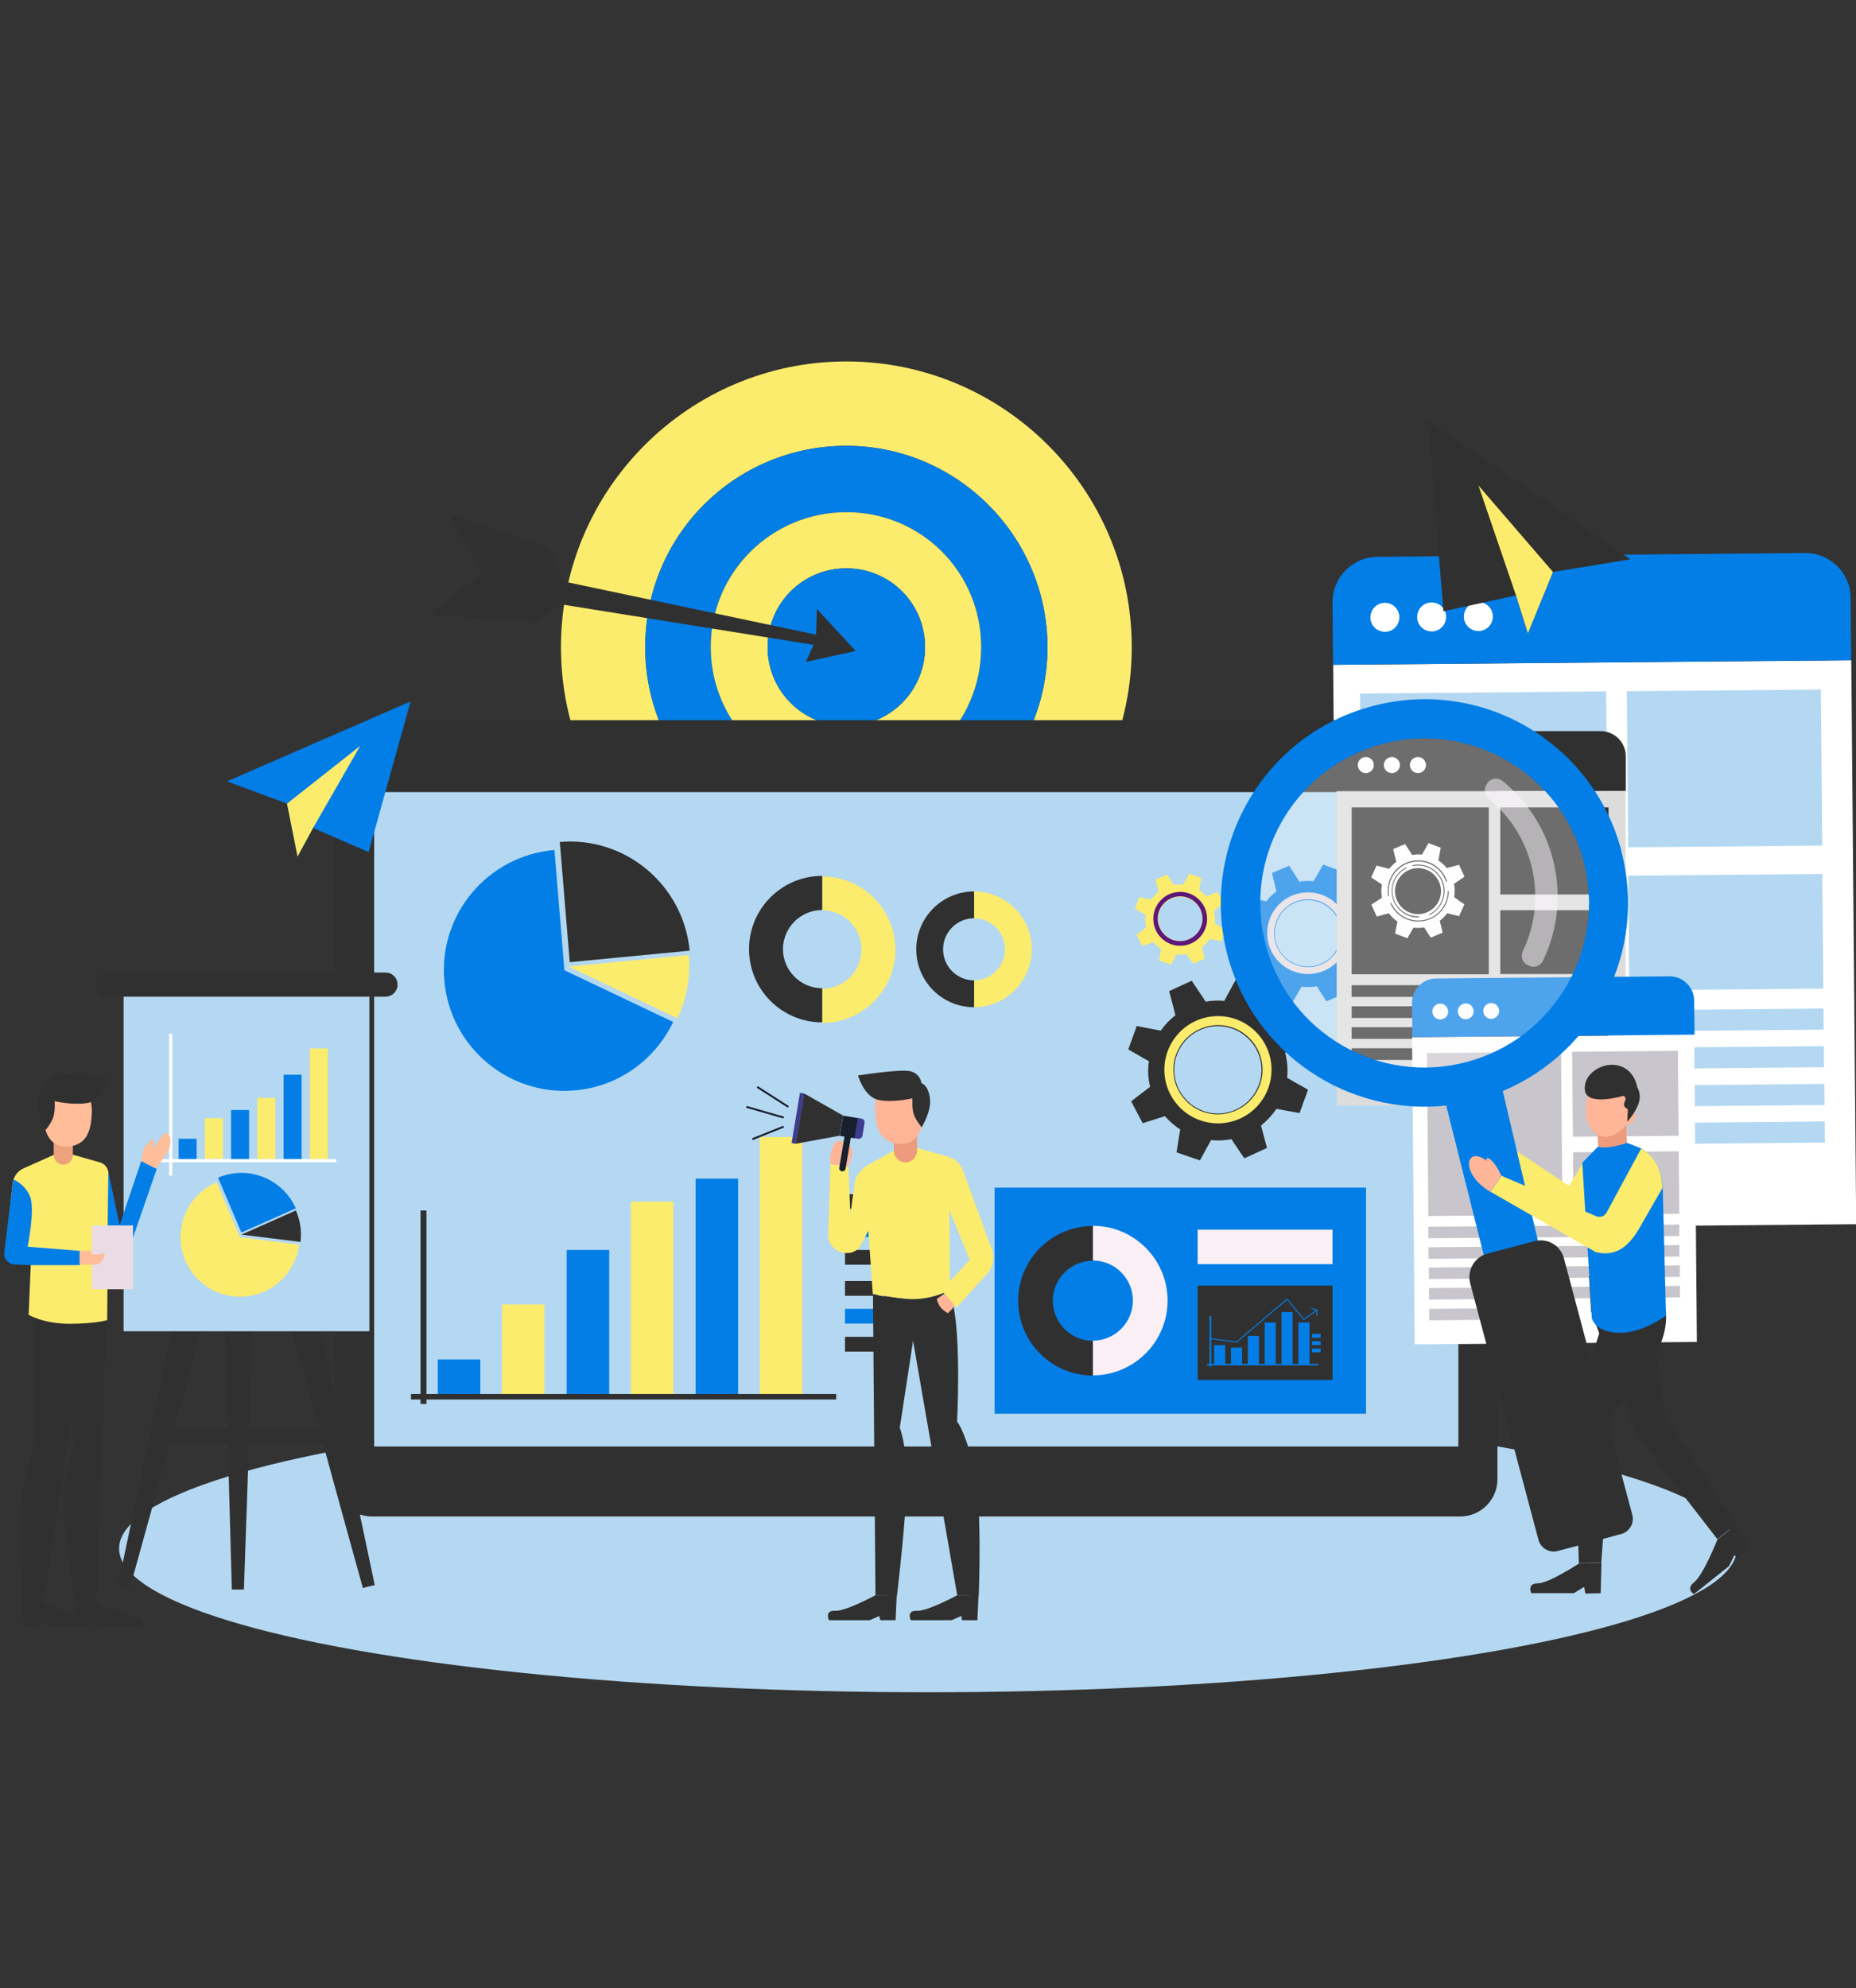 <svg width="452" height="484" viewBox="0 0 452 484" fill="none" xmlns="http://www.w3.org/2000/svg">
<rect x="0" y="0" width="452" height="484" fill="#333333" stroke="none"/>
<g clip-path="url(#clip0_2_2985)">
<ellipse cx="226" cy="377" rx="197" ry="35" fill="#B4D8F1"/>
<path fill-rule="evenodd" clip-rule="evenodd" d="M206.115 88C244.46 88 275.621 119.183 275.621 157.554C275.621 195.926 244.46 227.109 206.115 227.109C167.769 227.109 136.608 195.926 136.608 157.554C136.608 119.183 167.769 88 206.115 88ZM206.115 108.54C233.078 108.54 255.096 130.573 255.096 157.554C255.096 184.536 233.078 206.569 206.115 206.569C179.152 206.569 157.133 184.723 157.133 157.554C157.133 130.386 178.965 108.54 206.115 108.54Z" fill="#FCEC6D"/>
<path fill-rule="evenodd" clip-rule="evenodd" d="M206.115 108.54C233.078 108.54 255.096 130.573 255.096 157.554C255.096 184.536 233.078 206.569 206.115 206.569C179.152 206.569 157.133 184.723 157.133 157.554C157.133 130.386 178.965 108.54 206.115 108.54ZM206.115 124.691C224.354 124.691 238.955 139.302 238.955 157.554C238.955 175.807 224.354 190.604 206.115 190.604C187.875 190.604 173.087 175.76 173.087 157.554C173.087 139.349 187.922 124.691 206.115 124.691Z" fill="#037EE6"/>
<path fill-rule="evenodd" clip-rule="evenodd" d="M206.115 124.691C224.354 124.691 238.955 139.302 238.955 157.554C238.955 175.807 224.354 190.604 206.115 190.604C187.875 190.604 173.087 175.76 173.087 157.554C173.087 139.349 187.922 124.691 206.115 124.691ZM206.115 138.369C216.751 138.369 225.287 146.911 225.287 157.554C225.287 168.198 216.751 176.74 206.115 176.74C195.479 176.74 186.942 168.198 186.942 157.554C186.942 146.911 195.479 138.369 206.115 138.369Z" fill="#FCEC6D"/>
<path fill-rule="evenodd" clip-rule="evenodd" d="M206.115 176.74C195.479 176.74 186.942 168.198 186.942 157.554C186.942 146.911 195.479 138.369 206.115 138.369C216.75 138.369 225.287 146.911 225.287 157.554C225.287 168.198 216.75 176.74 206.115 176.74Z" fill="#037EE6"/>
<path fill-rule="evenodd" clip-rule="evenodd" d="M198.744 154.52L137.401 141.59L133.949 133.42L109.458 125.251L117.249 139.676L104.7 149.759L130.73 151.299L136.421 147.098L198.138 156.994L196.272 161.149L208.4 158.488L198.931 148.265L198.744 154.52Z" fill="#303030"/>
<path d="M450.849 160.76L324.669 161.862L325.867 299.145L452.047 298.043L450.849 160.76Z" fill="white"/>
<path d="M439.592 134.634L335.425 135.568C329.361 135.614 324.462 140.609 324.509 146.678L324.649 161.849L450.834 160.729L450.694 145.557C450.647 139.489 445.656 134.587 439.592 134.634Z" fill="#037EE6"/>
<path d="M340.79 150.272C340.79 152.233 339.25 153.82 337.291 153.82C335.332 153.82 333.746 152.279 333.746 150.319C333.746 148.358 335.285 146.771 337.244 146.771C339.204 146.771 340.79 148.312 340.79 150.272Z" fill="white"/>
<path d="M352.172 150.179C352.172 152.139 350.632 153.727 348.673 153.727C346.714 153.727 345.128 152.186 345.128 150.225C345.128 148.265 346.667 146.678 348.627 146.678C350.586 146.678 352.172 148.218 352.172 150.179Z" fill="white"/>
<path d="M363.554 150.085C363.554 152.046 362.015 153.633 360.056 153.633C358.096 153.633 356.51 152.093 356.51 150.132C356.51 148.171 358.05 146.584 360.009 146.584C361.968 146.584 363.554 148.125 363.554 150.085Z" fill="white"/>
<path d="M391.158 168.332L331.217 168.856L331.852 241.675L391.793 241.152L391.158 168.332Z" fill="#B4D8F1"/>
<path d="M444.078 245.547L331.892 246.526L331.937 251.661L444.123 250.681L444.078 245.547Z" fill="#B4D8F1"/>
<path d="M444.158 254.695L331.972 255.675L332.017 260.809L444.203 259.83L444.158 254.695Z" fill="#B4D8F1"/>
<path d="M444.285 263.89L332.099 264.87L332.144 270.004L444.33 269.025L444.285 263.89Z" fill="#B4D8F1"/>
<path d="M444.364 273.038L332.178 274.018L332.223 279.153L444.409 278.173L444.364 273.038Z" fill="#B4D8F1"/>
<path d="M377.089 282.821L332.215 283.213L332.259 288.348L377.134 287.956L377.089 282.821Z" fill="#B4D8F1"/>
<path d="M443.445 167.877L396.191 168.29L396.523 206.287L443.776 205.874L443.445 167.877Z" fill="#B4D8F1"/>
<path d="M443.79 212.779L396.536 213.192L396.78 241.106L444.033 240.694L443.79 212.779Z" fill="#B4D8F1"/>
<path fill-rule="evenodd" clip-rule="evenodd" d="M90.566 175.34H355.624C360.615 175.34 364.674 179.401 364.674 184.396V360.196C364.674 365.097 360.615 369.205 355.624 369.205H90.566C85.574 369.205 81.562 365.144 81.562 360.196V184.396C81.562 179.401 85.574 175.34 90.566 175.34Z" fill="#303030"/>
<path d="M355.157 192.845H91.125V352.167H355.157V192.845Z" fill="#B4D8F1"/>
<path d="M279.773 258.478C279.493 260.579 279.586 262.633 280.099 264.594L278.187 266.041C277.161 266.834 276.274 267.488 275.481 268.141C275.948 269.028 276.414 269.915 276.881 270.802C277.347 271.689 277.814 272.576 278.28 273.463C279.26 273.136 280.333 272.809 281.546 272.436L283.691 271.736C284.764 272.949 285.977 274.07 287.423 274.957L287.05 277.197C286.864 278.458 286.677 279.578 286.537 280.558C287.47 280.885 288.45 281.212 289.383 281.539C290.316 281.865 291.295 282.192 292.228 282.519C292.695 281.632 293.254 280.652 293.861 279.531L294.934 277.571C296.613 277.757 298.246 277.664 299.879 277.337L301.138 279.205C301.838 280.278 302.491 281.212 303.051 282.005C303.984 281.585 304.87 281.165 305.803 280.745C306.736 280.325 307.622 279.905 308.555 279.485C308.275 278.504 307.995 277.431 307.669 276.17L307.109 274.023C308.555 272.856 309.815 271.502 310.841 269.962L313.127 270.382C314.386 270.615 315.506 270.802 316.485 270.989C316.812 270.055 317.185 269.122 317.512 268.141C317.885 267.208 318.211 266.274 318.538 265.294C317.652 264.78 316.672 264.22 315.552 263.613L313.453 262.4C313.687 260.346 313.5 258.292 312.987 256.331L314.993 254.791C315.972 253.997 316.905 253.297 317.698 252.69C317.232 251.803 316.765 250.916 316.299 250.029C315.832 249.142 315.366 248.255 314.899 247.368C313.92 247.695 312.847 248.022 311.634 248.442L309.208 249.236C308.182 248.115 307.016 247.135 305.756 246.295L306.176 243.68C306.409 242.42 306.549 241.3 306.736 240.319C305.803 239.993 304.823 239.666 303.89 239.339C302.957 239.012 301.978 238.686 301.045 238.359C300.532 239.246 300.018 240.226 299.412 241.346L298.153 243.68C296.66 243.54 295.12 243.587 293.628 243.867L292.135 241.627C291.435 240.553 290.782 239.619 290.222 238.779C289.289 239.199 288.356 239.619 287.47 240.039C286.584 240.46 285.651 240.88 284.718 241.3C284.998 242.28 285.277 243.354 285.604 244.614L286.257 247.182C284.904 248.209 283.691 249.469 282.712 250.916L280.193 250.449C278.933 250.216 277.814 249.982 276.834 249.796C276.508 250.729 276.134 251.663 275.808 252.643C275.481 253.577 275.108 254.51 274.781 255.491C275.668 256.004 276.647 256.564 277.767 257.218L279.913 258.432L279.773 258.478ZM286.537 257.031C288.45 251.476 294.467 248.489 300.018 250.403C305.57 252.316 308.555 258.338 306.643 263.893C304.73 269.448 298.712 272.436 293.161 270.522C287.61 268.608 284.624 262.586 286.537 257.031Z" fill="#303030"/>
<path d="M283.598 261.373C283.085 254.184 288.496 247.929 295.68 247.415C302.864 246.902 309.115 252.317 309.628 259.505C310.141 266.694 304.73 272.949 297.546 273.463C290.362 273.976 284.111 268.561 283.598 261.373ZM285.791 261.233C286.21 267.208 291.435 271.736 297.406 271.269C303.377 270.802 307.902 265.621 307.436 259.645C307.016 253.67 301.791 249.142 295.82 249.609C289.849 250.076 285.324 255.257 285.791 261.233Z" fill="#FCEC6D"/>
<path d="M332.719 223.748C333.512 223.188 334.259 222.721 334.865 222.301C334.539 221.601 334.259 220.9 333.932 220.2C333.606 219.5 333.279 218.8 332.999 218.099C332.253 218.286 331.413 218.52 330.48 218.753L328.568 219.266C327.728 218.239 326.748 217.353 325.675 216.606L326.048 214.645C326.235 213.711 326.375 212.825 326.515 212.078C325.815 211.798 325.069 211.517 324.369 211.284C323.669 211.004 322.923 210.771 322.223 210.49C321.85 211.144 321.43 211.891 320.917 212.778L319.891 214.552C318.771 214.412 317.605 214.458 316.439 214.645L315.366 212.965C314.853 212.124 314.386 211.424 313.966 210.771C313.267 211.051 312.567 211.377 311.867 211.657C311.168 211.938 310.468 212.264 309.768 212.544C309.955 213.291 310.141 214.132 310.375 215.065L310.841 217.026C309.908 217.726 309.068 218.566 308.369 219.453L306.456 218.986C305.523 218.753 304.683 218.52 303.937 218.333C303.61 219.033 303.331 219.733 303.004 220.433C302.677 221.134 302.398 221.834 302.071 222.534C302.724 222.954 303.424 223.421 304.217 223.981L305.803 225.055C305.523 226.549 305.523 228.136 305.803 229.676L304.264 230.703C303.471 231.263 302.724 231.73 302.118 232.15C302.444 232.851 302.724 233.551 303.051 234.251C303.377 234.951 303.657 235.651 303.984 236.352C304.73 236.165 305.57 235.932 306.503 235.698L308.229 235.231C309.068 236.398 310.141 237.332 311.307 238.126L310.981 239.806C310.794 240.74 310.654 241.627 310.514 242.373C311.214 242.654 311.961 242.887 312.66 243.167C313.36 243.447 314.106 243.727 314.806 243.961C315.179 243.307 315.646 242.56 316.112 241.72L316.952 240.226C318.212 240.366 319.471 240.366 320.731 240.133L321.617 241.58C322.13 242.42 322.596 243.12 323.016 243.774C323.716 243.494 324.416 243.167 325.116 242.887C325.815 242.607 326.515 242.28 327.215 242C327.028 241.253 326.842 240.413 326.608 239.479L326.188 237.799C327.215 237.052 328.101 236.118 328.847 235.138L330.527 235.558C331.46 235.791 332.299 235.978 333.046 236.165C333.372 235.465 333.652 234.765 333.979 234.064C334.305 233.364 334.585 232.664 334.912 231.964C334.259 231.544 333.559 231.077 332.719 230.517L331.18 229.536C331.46 227.996 331.413 226.409 331.087 224.868L332.626 223.841L332.719 223.748ZM321.664 234.671C317.558 236.398 312.8 234.484 311.074 230.377C309.348 226.269 311.261 221.507 315.366 219.78C319.471 218.053 324.229 219.967 325.955 224.075C327.681 228.183 325.769 232.944 321.664 234.671Z" fill="#037EE6"/>
<path d="M318.538 237.145C313.08 237.145 308.602 232.711 308.602 227.202C308.602 221.694 313.033 217.259 318.538 217.259C324.043 217.259 328.474 221.694 328.474 227.202C328.474 232.711 324.043 237.145 318.538 237.145ZM318.538 218.94C313.966 218.94 310.281 222.628 310.281 227.202C310.281 231.777 313.966 235.465 318.538 235.465C323.11 235.465 326.795 231.777 326.795 227.202C326.795 222.628 323.11 218.94 318.538 218.94Z" fill="#E1DBE0"/>
<path fill-rule="evenodd" clip-rule="evenodd" d="M55.299 190.231L99.989 170.765L89.772 207.456L76.244 201.574L72.466 208.53L69.9 195.646L55.299 190.231Z" fill="#037EE6"/>
<path fill-rule="evenodd" clip-rule="evenodd" d="M76.244 201.574L72.466 208.53L69.9 195.646L87.72 181.595L76.244 201.574Z" fill="#FCEC6D"/>
<path fill-rule="evenodd" clip-rule="evenodd" d="M397.048 136.175L347.74 102.331L351.519 148.825L369.198 144.951L372.091 154.193L378.202 139.256L397.048 136.175Z" fill="#303030"/>
<path fill-rule="evenodd" clip-rule="evenodd" d="M369.198 144.951L372.091 154.193L378.202 139.256L360.055 118.203L369.198 144.951Z" fill="#FCEC6D"/>
<path d="M135.022 206.943C118.881 208.296 106.846 222.487 108.199 238.639C109.552 254.79 123.733 266.834 139.873 265.48C150.649 264.593 159.559 257.965 163.944 248.815L137.448 236.211L135.022 206.943Z" fill="#037EE6"/>
<path d="M136.328 204.982L138.754 234.251L167.956 231.45C166.416 215.485 152.375 203.628 136.328 204.982Z" fill="#303030"/>
<path d="M167.723 232.897C167.723 232.897 167.723 232.664 167.676 232.524L138.474 235.325L164.97 247.928C167.116 243.4 168.189 238.265 167.769 232.897H167.723Z" fill="#FCEC6D"/>
<path d="M116.969 330.974H106.613V340.076H116.969V330.974Z" fill="#037EE6"/>
<path d="M132.596 317.576H122.24V340.077H132.596V317.576Z" fill="#FCEC6D"/>
<path d="M148.363 304.319H138.007V340.03H148.363V304.319Z" fill="#037EE6"/>
<path d="M163.991 292.555H153.635V340.076H163.991V292.555Z" fill="#FCEC6D"/>
<path d="M179.758 286.954H169.402V340.03H179.758V286.954Z" fill="#037EE6"/>
<path d="M195.385 276.824H185.029V340.076H195.385V276.824Z" fill="#FCEC6D"/>
<path d="M213.858 290.735H205.788V294.329H213.858V290.735Z" fill="#303030"/>
<path d="M213.858 297.55H205.788V301.145H213.858V297.55Z" fill="#037EE6"/>
<path d="M213.858 304.319H205.788V307.913H213.858V304.319Z" fill="#303030"/>
<path d="M213.858 311.881H205.788V315.476H213.858V311.881Z" fill="#303030"/>
<path d="M213.858 318.65H205.788V322.244H213.858V318.65Z" fill="#037EE6"/>
<path d="M213.858 325.465H205.788V329.06H213.858V325.465Z" fill="#303030"/>
<path d="M203.642 339.376H103.86V294.703H102.414V339.376H100.082V340.73H102.414V341.804H103.86V340.73H203.642V339.376Z" fill="#303030"/>
<path d="M237.183 217.026V223.561C241.334 223.561 244.74 226.922 244.74 231.123C244.74 235.325 241.381 238.686 237.183 238.686V245.221C244.926 245.221 251.271 238.919 251.271 231.123C251.271 223.328 244.973 217.026 237.183 217.026Z" fill="#FCEC6D"/>
<path d="M229.672 231.123C229.672 226.969 233.031 223.561 237.229 223.561V217.026C229.486 217.026 223.141 223.328 223.141 231.123C223.141 238.919 229.439 245.221 237.229 245.221V238.686C233.078 238.686 229.672 235.325 229.672 231.123Z" fill="#303030"/>
<path d="M200.237 213.291V221.6C205.508 221.6 209.8 225.895 209.8 231.17C209.8 236.445 205.508 240.74 200.237 240.74V249.049C210.08 249.049 218.057 241.02 218.057 231.217C218.057 221.414 210.08 213.385 200.237 213.385V213.291Z" fill="#FCEC6D"/>
<path d="M190.674 231.123C190.674 225.848 194.966 221.554 200.237 221.554V213.245C190.394 213.245 182.417 221.227 182.417 231.077C182.417 240.926 190.394 248.909 200.237 248.909V240.6C194.966 240.6 190.674 236.305 190.674 231.03V231.123Z" fill="#303030"/>
<path d="M278.98 222.721C278.84 223.748 278.886 224.821 279.12 225.802L278.14 226.549C277.627 226.922 277.16 227.295 276.787 227.576C277.02 228.042 277.254 228.462 277.487 228.929C277.72 229.396 277.953 229.816 278.187 230.283C278.653 230.143 279.213 229.956 279.819 229.77L280.892 229.396C281.405 230.003 282.059 230.563 282.758 231.03L282.572 232.15C282.478 232.804 282.385 233.364 282.292 233.831C282.758 234.017 283.225 234.158 283.738 234.344C284.204 234.484 284.671 234.671 285.184 234.858C285.417 234.438 285.697 233.924 285.977 233.364L286.49 232.384C287.33 232.477 288.17 232.43 288.963 232.29L289.616 233.224C289.989 233.737 290.315 234.204 290.595 234.624C291.062 234.438 291.528 234.204 291.995 234.017C292.461 233.784 292.928 233.597 293.394 233.411C293.254 232.897 293.114 232.384 292.974 231.73L292.694 230.656C293.441 230.096 294.047 229.396 294.56 228.602L295.727 228.836C296.38 228.929 296.94 229.069 297.406 229.163C297.593 228.696 297.733 228.229 297.919 227.716C298.106 227.249 298.292 226.782 298.432 226.315C298.012 226.082 297.499 225.802 296.939 225.475L295.867 224.868C295.96 223.841 295.867 222.814 295.633 221.787L296.66 220.994C297.173 220.62 297.593 220.247 298.012 219.92C297.779 219.453 297.546 219.033 297.313 218.566C297.079 218.146 296.846 217.679 296.613 217.212C296.1 217.352 295.587 217.539 294.98 217.773L293.767 218.193C293.254 217.632 292.694 217.119 292.041 216.699L292.275 215.392C292.368 214.738 292.461 214.178 292.555 213.711C292.088 213.525 291.622 213.385 291.108 213.198C290.642 213.058 290.175 212.871 289.662 212.684C289.429 213.151 289.149 213.618 288.823 214.178L288.17 215.345C287.423 215.252 286.63 215.345 285.884 215.438L285.137 214.318C284.764 213.758 284.484 213.291 284.204 212.871C283.738 213.104 283.271 213.291 282.805 213.525C282.338 213.711 281.872 213.945 281.405 214.131C281.545 214.645 281.685 215.158 281.825 215.812L282.152 217.119C281.452 217.632 280.846 218.286 280.379 218.986L279.12 218.753C278.467 218.613 277.907 218.519 277.44 218.426C277.254 218.893 277.114 219.36 276.927 219.826C276.741 220.293 276.601 220.76 276.414 221.274C276.834 221.507 277.347 221.834 277.907 222.114L278.98 222.721ZM282.385 221.974C283.318 219.173 286.397 217.679 289.196 218.659C291.995 219.593 293.488 222.674 292.508 225.475C291.575 228.276 288.496 229.77 285.697 228.789C282.898 227.856 281.405 224.775 282.385 221.974Z" fill="#FCEC6D"/>
<path d="M280.892 224.168C280.613 220.573 283.365 217.399 286.957 217.166C290.549 216.886 293.721 219.64 293.954 223.234C294.234 226.829 291.482 230.003 287.89 230.236C284.298 230.516 281.126 227.762 280.892 224.168ZM281.965 224.074C282.199 227.062 284.811 229.349 287.796 229.116C290.782 228.882 293.068 226.268 292.834 223.281C292.601 220.293 289.989 218.006 287.003 218.239C284.018 218.473 281.732 221.087 281.965 224.074Z" fill="#5D1679"/>
<path d="M395.881 192.612H325.535V269.168H395.881V192.612Z" fill="#DCDCDC"/>
<path d="M389.77 178H331.693C328.287 178 325.582 180.755 325.582 184.116V192.565H395.928V184.116C395.928 180.708 393.176 178 389.817 178H389.77Z" fill="#303030"/>
<path d="M334.585 186.263C334.585 187.337 333.699 188.224 332.626 188.224C331.553 188.224 330.667 187.337 330.667 186.263C330.667 185.189 331.553 184.302 332.626 184.302C333.699 184.302 334.585 185.189 334.585 186.263Z" fill="white"/>
<path d="M340.929 186.263C340.929 187.337 340.043 188.224 338.97 188.224C337.897 188.224 337.011 187.337 337.011 186.263C337.011 185.189 337.897 184.302 338.97 184.302C340.043 184.302 340.929 185.189 340.929 186.263Z" fill="white"/>
<path d="M347.273 186.263C347.273 187.337 346.387 188.224 345.314 188.224C344.241 188.224 343.355 187.337 343.355 186.263C343.355 185.189 344.241 184.302 345.314 184.302C346.387 184.302 347.273 185.189 347.273 186.263Z" fill="white"/>
<path d="M362.574 196.579H329.174V237.192H362.574V196.579Z" fill="#303030"/>
<path d="M391.683 239.853H329.174V242.7H391.683V239.853Z" fill="#303030"/>
<path d="M391.683 244.987H329.174V247.835H391.683V244.987Z" fill="#303030"/>
<path d="M391.683 250.075H329.174V252.923H391.683V250.075Z" fill="#303030"/>
<path d="M391.683 255.21H329.174V258.058H391.683V255.21Z" fill="#303030"/>
<path d="M354.224 260.299H329.174V263.146H354.224V260.299Z" fill="#303030"/>
<path d="M391.73 196.579H365.373V217.772H391.73V196.579Z" fill="#303030"/>
<path d="M391.73 221.6H365.373V237.145H391.73V221.6Z" fill="#303030"/>
<path d="M355.204 219.126L354.131 218.426C354.317 217.353 354.317 216.279 354.084 215.205L355.157 214.458C355.717 214.085 356.23 213.758 356.65 213.431C356.417 212.965 356.23 212.451 355.997 211.984C355.763 211.517 355.577 211.004 355.344 210.537C354.831 210.677 354.271 210.817 353.618 211.004L352.311 211.331C351.752 210.584 351.052 209.977 350.306 209.51L350.539 208.156C350.679 207.503 350.772 206.896 350.865 206.383C350.352 206.196 349.886 206.009 349.373 205.822C348.859 205.636 348.393 205.449 347.88 205.262C347.6 205.729 347.32 206.242 346.994 206.849L346.294 208.063C345.501 207.97 344.708 208.016 343.915 208.156L343.168 206.989C342.795 206.429 342.469 205.916 342.189 205.496L340.743 206.102L339.296 206.709C339.436 207.223 339.576 207.83 339.716 208.483L340.043 209.837C339.39 210.304 338.83 210.911 338.317 211.517L337.011 211.191C336.358 211.004 335.798 210.864 335.238 210.724C335.005 211.191 334.818 211.704 334.585 212.171C334.352 212.638 334.165 213.151 333.932 213.618C334.398 213.898 334.865 214.225 335.425 214.598L336.544 215.345C336.358 216.372 336.358 217.493 336.544 218.566L335.471 219.266C334.911 219.64 334.398 219.967 333.979 220.247C334.212 220.714 334.398 221.227 334.632 221.694L335.285 223.141C335.798 223.001 336.404 222.861 337.011 222.674L338.224 222.347C338.83 223.141 339.53 223.794 340.323 224.355L340.09 225.522C339.95 226.175 339.856 226.782 339.763 227.296C340.276 227.482 340.743 227.669 341.256 227.856C341.769 228.042 342.235 228.229 342.748 228.416C343.028 227.949 343.308 227.436 343.635 226.875L344.241 225.848C345.081 225.942 345.967 225.942 346.854 225.802L347.46 226.782C347.833 227.342 348.16 227.856 348.44 228.276C348.906 228.089 349.419 227.856 349.886 227.669C350.352 227.482 350.865 227.249 351.332 227.062C351.192 226.549 351.099 225.988 350.912 225.335L350.632 224.168C351.332 223.654 351.938 223.001 352.451 222.347L353.618 222.627C354.271 222.768 354.831 222.954 355.344 223.048C355.577 222.581 355.763 222.067 355.997 221.6C356.23 221.134 356.417 220.62 356.65 220.153C356.183 219.873 355.717 219.547 355.157 219.173L355.204 219.126ZM338.037 218.193C337.944 217.773 337.944 217.306 337.944 216.886C337.944 212.778 341.256 209.463 345.361 209.463C348.58 209.463 351.425 211.517 352.405 214.598L352.172 214.692C351.192 211.704 348.44 209.744 345.361 209.744C341.396 209.744 338.177 212.965 338.177 216.932C338.177 217.353 338.177 217.773 338.27 218.193H338.037ZM340.183 219.126C338.97 216.279 340.323 213.011 343.168 211.798C346.014 210.584 349.279 211.938 350.492 214.785C351.705 217.633 350.352 220.9 347.507 222.114C344.661 223.328 341.396 221.974 340.183 219.126ZM345.594 223.374C345.594 223.374 345.407 223.374 345.361 223.374C341.816 223.374 338.923 220.48 338.923 216.932C338.923 214.458 340.276 212.264 342.469 211.144L342.562 211.331C340.463 212.404 339.11 214.552 339.11 216.886C339.11 220.34 341.909 223.094 345.314 223.094C345.407 223.094 345.454 223.094 345.547 223.094V223.328L345.594 223.374ZM351.565 216.932C351.565 213.478 348.766 210.724 345.361 210.724C344.894 210.724 344.474 210.771 344.008 210.864V210.63C344.428 210.537 344.894 210.49 345.361 210.49C348.906 210.49 351.798 213.385 351.798 216.932C351.798 219.406 350.352 221.694 348.16 222.768L348.066 222.581C350.212 221.554 351.565 219.36 351.565 216.979V216.932ZM345.361 224.355C342.422 224.355 339.763 222.627 338.597 219.92L338.83 219.827C339.996 222.441 342.562 224.121 345.407 224.121C349.373 224.121 352.591 220.9 352.591 216.932H352.825C352.825 221.04 349.513 224.355 345.407 224.355H345.361Z" fill="white"/>
<path d="M332.673 289.148H242.221V344.184H332.673V289.148Z" fill="#037EE6"/>
<path d="M266.152 298.437V306.886C271.516 306.886 275.901 311.274 275.901 316.643C275.901 322.011 271.516 326.399 266.152 326.399V334.848C276.181 334.848 284.345 326.679 284.345 316.643C284.345 306.606 276.181 298.437 266.152 298.437Z" fill="#F9EFF4"/>
<path d="M256.402 316.689C256.402 311.321 260.787 306.933 266.152 306.933V298.484C256.122 298.484 247.958 306.653 247.958 316.689C247.958 326.726 256.122 334.895 266.152 334.895V326.446C260.787 326.446 256.402 322.058 256.402 316.689Z" fill="#303030"/>
<path d="M324.509 313.002H291.668V335.969H324.509V313.002Z" fill="#303030"/>
<path d="M298.386 327.473H295.68V332.234H298.386V327.473Z" fill="#037EE6"/>
<path d="M302.491 328.079H299.785V332.234H302.491V328.079Z" fill="#037EE6"/>
<path d="M306.596 325.232H303.89V332.234H306.596V325.232Z" fill="#037EE6"/>
<path d="M310.701 321.964H307.995V332.234H310.701V321.964Z" fill="#037EE6"/>
<path d="M314.806 319.444H312.101V332.187H314.806V319.444Z" fill="#037EE6"/>
<path d="M318.911 321.964H316.206V332.234H318.911V321.964Z" fill="#037EE6"/>
<path d="M321.617 324.765H319.518V325.699H321.617V324.765Z" fill="#037EE6"/>
<path d="M321.617 326.539H319.518V327.473H321.617V326.539Z" fill="#037EE6"/>
<path d="M321.617 328.313H319.518V329.246H321.617V328.313Z" fill="#037EE6"/>
<path d="M321.057 332.047H294.98V320.377H294.561V332.047H293.954V332.421H294.561V332.701H294.98V332.421H321.057V332.047Z" fill="#037EE6"/>
<path d="M319.378 318.463L319.284 318.65L320.451 318.977L317.558 321.077L313.547 316.223L313.453 316.129L301.091 326.632L294.607 325.745L294.561 325.979L301.091 326.866H301.185L313.453 316.456L317.512 321.404L320.591 319.163L320.544 320.377H320.777L320.87 318.837L319.378 318.463Z" fill="#037EE6"/>
<path d="M324.509 299.371H291.668V307.773H324.509V299.371Z" fill="#F9EFF4"/>
<path d="M412.599 251.934L343.888 252.534L344.54 327.314L413.251 326.714L412.599 251.934Z" fill="white"/>
<path d="M406.518 237.705L349.793 238.219C346.481 238.219 343.822 240.973 343.868 244.241L343.962 252.503L412.675 251.896L412.582 243.634C412.582 240.32 409.83 237.659 406.564 237.705H406.518Z" fill="#037EE6"/>
<path d="M352.685 246.248C352.685 247.322 351.845 248.162 350.772 248.209C349.699 248.209 348.86 247.368 348.813 246.295C348.813 245.221 349.653 244.381 350.726 244.334C351.799 244.334 352.638 245.174 352.685 246.248Z" fill="white"/>
<path d="M358.889 246.201C358.889 247.275 358.049 248.115 356.977 248.162C355.904 248.162 355.064 247.322 355.017 246.248C355.017 245.174 355.857 244.334 356.93 244.287C358.003 244.241 358.843 245.128 358.889 246.201Z" fill="white"/>
<path d="M365.094 246.108C365.094 247.182 364.254 248.022 363.181 248.069C362.108 248.069 361.268 247.228 361.222 246.155C361.222 245.081 362.061 244.241 363.134 244.194C364.207 244.194 365.047 245.034 365.094 246.108Z" fill="white"/>
<path d="M380.167 256.093L347.514 256.378L347.86 296.055L380.513 295.77L380.167 256.093Z" fill="#C8C6CC"/>
<path d="M408.943 298.134L347.836 298.667L347.86 301.468L408.968 300.935L408.943 298.134Z" fill="#C8C6CC"/>
<path d="M408.987 303.128L347.879 303.662L347.904 306.463L409.011 305.929L408.987 303.128Z" fill="#C8C6CC"/>
<path d="M409.077 308.076L347.969 308.609L347.993 311.41L409.101 310.876L409.077 308.076Z" fill="#C8C6CC"/>
<path d="M409.12 313.07L348.013 313.604L348.037 316.404L409.145 315.871L409.12 313.07Z" fill="#C8C6CC"/>
<path d="M372.501 318.431L348.058 318.645L348.082 321.445L372.525 321.232L372.501 318.431Z" fill="#C8C6CC"/>
<path d="M408.62 255.845L382.87 256.07L383.051 276.749L408.8 276.524L408.62 255.845Z" fill="#C8C6CC"/>
<path d="M408.833 280.303L383.084 280.528L383.216 295.746L408.966 295.521L408.833 280.303Z" fill="#C8C6CC"/>
<path fill-rule="evenodd" clip-rule="evenodd" d="M50.261 319.163C49.095 318.883 47.929 318.557 46.716 318.276C45.55 317.996 44.337 317.67 43.171 317.343C38.412 340.03 35.194 355.248 32.908 366.171C31.182 374.387 29.829 380.782 28.756 385.87C29.223 385.964 29.689 386.104 30.202 386.197C30.669 386.337 31.135 386.43 31.648 386.571C33.048 381.529 34.774 375.227 37.013 367.198L41.398 351.42H55.486L55.906 366.871C56.139 375.227 56.325 381.762 56.465 386.991H59.404C59.591 381.762 59.778 375.227 60.104 366.871L60.617 351.467H78.67L83.009 367.245C85.248 375.32 86.974 381.576 88.373 386.617C88.84 386.477 89.306 386.384 89.819 386.244C90.286 386.15 90.752 386.01 91.265 385.917C90.192 380.782 88.84 374.387 87.114 366.218C84.828 355.294 81.609 340.076 76.851 317.39C75.685 317.67 74.519 317.996 73.306 318.323C72.139 318.603 70.973 318.93 69.76 319.21C72.886 330.46 75.451 339.843 77.644 347.779H60.757C61.037 339.33 61.364 329.246 61.783 317.016C60.571 317.016 59.358 317.016 58.145 317.016C56.932 317.016 55.719 317.016 54.506 317.016C54.833 329.2 55.159 339.236 55.392 347.685H42.424C44.617 339.75 47.182 330.367 50.308 319.117L50.261 319.163Z" fill="#303030"/>
<path d="M89.959 238.872H30.109V324.111H89.959V238.872Z" fill="#B4D8F1"/>
<path fill-rule="evenodd" clip-rule="evenodd" d="M26.097 236.772H93.878C95.51 236.772 96.817 238.079 96.817 239.713C96.817 241.346 95.51 242.654 93.878 242.654H26.097C24.464 242.654 23.158 241.346 23.158 239.713C23.158 238.079 24.464 236.772 26.097 236.772Z" fill="#303030"/>
<path d="M47.882 277.244H43.497V282.192H47.882V277.244Z" fill="#037EE6"/>
<path d="M54.273 272.249H49.888V282.145H54.273V272.249Z" fill="#FCEC6D"/>
<path d="M60.664 270.242H56.279V282.192H60.664V270.242Z" fill="#037EE6"/>
<path d="M67.055 267.301H62.67V282.192H67.055V267.301Z" fill="#FCEC6D"/>
<path d="M73.445 261.653H69.061V282.192H73.445V261.653Z" fill="#037EE6"/>
<path d="M79.836 255.257H75.451V282.192H79.836V255.257Z" fill="#FCEC6D"/>
<path d="M81.889 282.192H38.132V282.986H81.889V282.192Z" fill="white"/>
<path d="M41.958 251.709H41.165V286.207H41.958V251.709Z" fill="white"/>
<path d="M52.78 287.841C45.41 290.968 42.004 299.511 45.13 306.886C48.255 314.262 56.792 317.67 64.162 314.542C69.061 312.441 72.233 307.96 72.839 303.012L58.471 301.238L52.78 287.887V287.841Z" fill="#FCEC6D"/>
<path d="M53.107 286.72L58.798 300.071L72.046 294.189C68.827 286.954 60.431 283.593 53.107 286.72Z" fill="#037EE6"/>
<path d="M72.139 294.889C72.139 294.889 72.093 294.796 72.046 294.703L58.798 300.584L73.166 302.358C73.492 299.884 73.166 297.317 72.139 294.889Z" fill="#303030"/>
<path fill-rule="evenodd" clip-rule="evenodd" d="M383.473 298.577L365.653 283.919L362.948 275.984L382.074 288.681C382.074 288.681 385.059 284.153 385.293 283.126C385.899 283.032 394.669 283.686 394.669 283.686L383.473 298.577Z" fill="#FCEC6D"/>
<path fill-rule="evenodd" clip-rule="evenodd" d="M394.855 207.083C387.811 180.568 360.615 164.837 334.165 171.932C307.716 178.934 291.995 206.149 298.946 232.617C305.383 256.705 328.474 271.876 352.545 269.122L352.218 269.215L361.735 307.12L374.89 303.572L365.98 265.621C388.511 256.191 401.293 231.357 394.809 207.083H394.855ZM308.275 230.143C302.584 208.81 315.273 186.87 336.638 181.128C357.956 175.433 379.928 188.177 385.619 209.51C391.31 230.937 378.575 252.83 357.257 258.525C335.891 264.267 313.92 251.523 308.275 230.143Z" fill="#037EE6"/>
<path fill-rule="evenodd" clip-rule="evenodd" d="M362.108 305.253L373.724 302.172C376.849 301.331 380.068 303.245 380.861 306.326L397.514 368.785C398.074 370.792 396.861 372.94 394.762 373.5L379.368 377.608C377.362 378.168 375.216 376.954 374.656 374.854L358.05 312.441C357.21 309.314 359.076 306.046 362.155 305.253H362.108Z" fill="#303030"/>
<path opacity="0.3" fill-rule="evenodd" clip-rule="evenodd" d="M336.638 181.128C357.956 175.433 379.928 188.177 385.619 209.51C391.31 230.937 378.575 252.83 357.257 258.525C335.891 264.267 313.92 251.523 308.275 230.143C302.584 208.81 315.273 186.87 336.638 181.128Z" fill="#FDFAFF"/>
<g opacity="0.5">
<path d="M371.858 234.904C370.691 234.204 370.318 232.757 370.878 231.497C374.05 224.915 374.75 217.493 372.837 210.35C371.158 204.095 367.566 198.54 362.574 194.479C361.548 193.639 361.268 192.145 362.015 191.025L362.248 190.651C363.088 189.391 364.814 189.204 365.98 190.184C371.858 194.992 376.149 201.528 378.109 208.903C380.348 217.352 379.508 226.128 375.776 233.877C375.123 235.231 373.49 235.791 372.184 234.998L371.811 234.811L371.858 234.904Z" fill="#FDFAFF"/>
</g>
<path fill-rule="evenodd" clip-rule="evenodd" d="M387.018 310.714L389.631 306.606C389.631 306.606 394.949 307.773 398.307 310.061C401.759 312.348 405.585 344.558 405.585 344.558L422.751 371.166L418.226 374.713L399.613 350.673C398.82 349.646 398.214 348.526 397.748 347.265L387.485 319.21L386.972 310.714H387.018Z" fill="#303030"/>
<path fill-rule="evenodd" clip-rule="evenodd" d="M395.042 310.061L402.319 310.527C411.182 323.691 401.106 333.028 392.663 344.838L389.957 380.409L384.499 380.595L383.426 346.192C383.38 344.558 383.613 342.877 384.126 341.337L391.87 317.109L394.995 310.061H395.042Z" fill="#303030"/>
<path fill-rule="evenodd" clip-rule="evenodd" d="M388.931 272.763L395.882 271.876L396.348 280.558L389.304 281.445L388.931 272.763Z" fill="#EE9A7D"/>
<path fill-rule="evenodd" clip-rule="evenodd" d="M389.118 279.158C389.118 279.158 390.331 279.625 392.756 279.158C395.275 278.691 396.162 278.224 396.162 278.224L399.707 279.578C402.039 281.025 404.745 283.873 404.932 289.194L405.725 320.284C405.725 320.284 399.8 324.765 394.109 324.485C388.371 324.298 387.672 320.937 387.672 320.937L385.339 283.079L389.164 279.158H389.118Z" fill="#037EE6"/>
<path fill-rule="evenodd" clip-rule="evenodd" d="M397.888 270.989C398.354 271.409 398.307 272.296 397.794 272.996C397.281 273.696 396.488 273.883 396.022 273.463C395.555 273.043 395.602 272.156 396.115 271.456C396.628 270.802 397.421 270.569 397.888 270.989Z" fill="#FFB598"/>
<path fill-rule="evenodd" clip-rule="evenodd" d="M395.089 261.653C397.934 263.006 398.96 267.441 397.328 271.456C395.695 275.564 392.01 277.711 389.211 276.357C386.412 274.91 385.339 270.569 386.972 266.461C388.604 262.353 392.29 260.206 395.089 261.653Z" fill="#FFB598"/>
<path fill-rule="evenodd" clip-rule="evenodd" d="M395.368 266.788C395.368 266.788 386.552 269.448 385.992 265.527C385.386 261.466 390.377 258.338 394.249 259.459C398.167 260.486 398.727 264.734 398.727 264.734C398.727 264.734 399.893 266.367 399.007 268.795C398.121 271.176 396.301 273.089 396.301 273.089L396.441 270.008C396.441 270.008 395.042 269.588 395.648 268.281C396.301 267.021 395.368 266.834 395.368 266.834V266.788Z" fill="#303030"/>
<path fill-rule="evenodd" clip-rule="evenodd" d="M372.884 387.878H383.286L385.805 386.337L386.085 387.971L389.817 387.878L390.004 380.455L384.546 380.642C384.546 380.642 377.175 385.497 374.47 385.497C371.764 385.497 372.93 387.878 372.93 387.878H372.884Z" fill="#303030"/>
<path fill-rule="evenodd" clip-rule="evenodd" d="M412.582 388.064L421.072 381.295L422.378 378.635L423.311 379.475L426.25 376.721L422.798 371.212L418.273 374.76C418.273 374.76 414.821 383.443 412.629 385.17C410.389 386.897 412.535 388.111 412.535 388.111L412.582 388.064Z" fill="#303030"/>
<path fill-rule="evenodd" clip-rule="evenodd" d="M388.371 304.692L362.948 290.128L365.653 286.253L388.745 296.103C389.724 296.523 390.797 296.103 391.31 295.123L399.707 279.578C401.2 280.512 402.739 281.865 403.765 284.059V284.153C403.765 284.153 403.859 284.246 403.859 284.34C404.465 285.693 404.792 287.28 404.885 289.194L400.08 297.55C398.261 300.771 395.135 306.746 388.278 304.739L388.371 304.692Z" fill="#FCEC6D"/>
<path fill-rule="evenodd" clip-rule="evenodd" d="M365.607 286.254C363.787 282.006 361.455 281.119 362.155 282.659C356.837 278.645 355.484 285.74 362.901 290.128L365.607 286.254Z" fill="#FFB598"/>
<path fill-rule="evenodd" clip-rule="evenodd" d="M21.665 317.903L10.656 390.025L5.432 390.165C5.432 390.165 4.499 371.073 5.432 363.37C6.318 355.668 8.557 352.073 8.557 352.073L8.044 317.623C8.044 317.623 10.843 318.23 17.14 318.23C18.96 318.23 20.453 318.09 21.665 317.903Z" fill="#303030"/>
<path fill-rule="evenodd" clip-rule="evenodd" d="M26.097 316.596L23.531 389.978L18.307 390.118C18.307 390.118 14.855 368.879 15.554 362.623C16.207 356.368 18.027 352.167 18.027 352.167L17.28 345.165L21.619 317.856C24.698 317.39 26.05 316.549 26.05 316.549L26.097 316.596ZM20.733 318.043H20.826C20.826 318.043 20.779 318.043 20.733 318.043ZM20.919 318.043C20.919 318.043 20.966 318.043 21.012 318.043C21.012 318.043 21.059 318.043 21.106 318.043H21.012C21.012 318.043 20.966 318.043 20.919 318.043Z" fill="#303030"/>
<path fill-rule="evenodd" clip-rule="evenodd" d="M21.852 396H12.009L9.63 395.02L9.397 396H5.712L5.385 390.118L10.61 389.978C10.61 389.978 17.747 393.853 20.313 393.713C22.878 393.573 21.805 395.953 21.805 395.953L21.852 396Z" fill="#303030"/>
<path fill-rule="evenodd" clip-rule="evenodd" d="M16.534 280.792L24.324 282.986C25.584 283.359 26.424 284.48 26.424 285.787L26.097 321.404C26.097 321.404 23.252 322.291 16.907 322.291C10.563 322.291 6.971 320.097 6.971 320.097L7.531 307.073L4.172 306.98C2.493 306.933 1.187 305.439 1.373 303.759L3.099 288.027C3.286 286.487 4.265 285.133 5.665 284.48L12.989 281.212L16.487 280.792H16.534Z" fill="#FCEC6D"/>
<path fill-rule="evenodd" clip-rule="evenodd" d="M7.204 308.007L3.612 307.867C2.073 307.82 0.86 306.466 1.047 304.879L3.239 287.14C3.239 287.14 5.991 288.167 7.298 291.248C8.604 294.329 6.738 303.525 6.738 303.525L19.52 304.552V308.007H7.204Z" fill="#037EE6"/>
<path fill-rule="evenodd" clip-rule="evenodd" d="M26.377 285.273L29.129 298.297L34.401 282.659L38.179 284.573L30.016 308.194L26.19 306.606L26.377 285.273Z" fill="#037EE6"/>
<path d="M32.395 298.344H22.365V313.888H32.395V298.344Z" fill="#EADCE4"/>
<path fill-rule="evenodd" clip-rule="evenodd" d="M19.473 304.692C19.473 304.692 20.219 304.459 21.012 304.459C21.805 304.459 22.319 304.646 22.319 304.646V305.299C22.319 305.299 23.158 305.439 23.858 305.393C24.558 305.393 25.117 305.066 25.444 305.206C25.724 305.346 24.884 307.68 23.578 307.82C22.319 308.007 19.706 307.867 19.38 307.867V304.692H19.473Z" fill="#FFBD99"/>
<path fill-rule="evenodd" clip-rule="evenodd" d="M34.54 282.753C34.54 282.753 34.447 281.352 34.96 279.905C35.473 278.458 37.246 277.244 37.246 277.244C37.246 277.244 37.666 277.478 37.526 278.131C37.386 278.738 36.686 279.625 36.686 279.625C36.686 279.625 37.153 279.532 38.132 278.411C39.112 277.291 39.858 275.517 40.698 275.937C41.538 276.357 41.911 278.224 40.978 280.045C40.325 281.352 38.739 283.406 37.946 284.48L34.54 282.753Z" fill="#FFBD99"/>
<path fill-rule="evenodd" clip-rule="evenodd" d="M13.035 276.03H17.747V281.212C17.747 282.519 16.674 283.546 15.415 283.546C14.108 283.546 13.082 282.472 13.082 281.212V276.03H13.035Z" fill="#EDA27C"/>
<path fill-rule="evenodd" clip-rule="evenodd" d="M16.721 263.006C19.986 263.146 22.505 266.601 22.365 270.755C22.225 274.91 21.386 278.784 16.488 279.158C11.589 279.485 10.377 274.49 10.516 270.335C10.656 266.181 13.455 262.913 16.721 263.006Z" fill="#FFBD99"/>
<path fill-rule="evenodd" clip-rule="evenodd" d="M11.03 264.547C11.03 264.547 11.356 262.026 14.015 261.513C16.674 261.046 26.424 262.586 26.424 262.586C26.424 262.586 24.931 267.861 21.386 268.515C17.794 269.168 13.315 268.095 13.315 268.095C13.315 268.095 13.502 270.662 12.896 272.203C12.289 273.743 11.123 275.097 11.123 275.097C11.123 275.097 8.65 271.129 9.117 267.955C9.63 264.78 11.076 264.547 11.076 264.547H11.03Z" fill="#303030"/>
<path fill-rule="evenodd" clip-rule="evenodd" d="M34.727 396H24.884L22.505 395.02L22.272 396H18.587L18.26 390.118L23.485 389.978C23.485 389.978 30.622 393.853 33.188 393.713C35.753 393.573 34.681 395.953 34.681 395.953L34.727 396Z" fill="#303030"/>
<path fill-rule="evenodd" clip-rule="evenodd" d="M212.599 315.055L213.205 388.438L218.43 388.578C218.43 388.578 220.809 368.692 220.809 360.242C220.809 351.793 219.129 347.592 219.129 347.592L223.421 319.537C223.421 319.537 222.208 317.856 221.089 316.316C220.949 316.316 220.855 316.316 220.716 316.316C215.771 315.802 212.599 315.149 212.599 315.149V315.055Z" fill="#303030"/>
<path fill-rule="evenodd" clip-rule="evenodd" d="M222.442 279.251L230.838 281.585C232.564 282.052 233.917 283.312 234.524 284.993L241.568 304.225C242.314 306.233 241.847 308.52 240.401 310.107L232.891 318.37L229.765 314.775C229.765 314.775 225.567 316.689 220.669 316.222C215.724 315.709 212.552 315.055 212.552 315.055L211.479 299.651L209.753 302.918C209.753 302.918 209.753 302.965 209.753 303.012C207.747 306.7 202.009 305.112 201.683 300.958L202.243 283.406L206.628 284.106L207.094 295.73L208.214 287.42C208.82 285.74 210.033 284.339 211.619 283.499L217.683 280.138L222.442 279.251ZM231.258 294.749L236.156 306.7L231.351 311.974L231.212 294.749H231.258Z" fill="#FCEC6D"/>
<path fill-rule="evenodd" clip-rule="evenodd" d="M215.258 315.522L222.395 326.632L233.124 388.438L238.349 388.578C238.349 388.578 239.375 364.537 236.903 355.854C234.43 347.219 233.077 346.145 233.077 346.145C233.077 346.145 234.104 326.399 232.098 317.483L229.812 314.775C229.812 314.775 225.614 316.689 220.715 316.222C218.476 316.036 216.61 315.709 215.258 315.522Z" fill="#303030"/>
<path fill-rule="evenodd" clip-rule="evenodd" d="M229.999 314.962C229.625 315.149 229.205 315.522 228.926 315.709C228.412 316.036 228.133 316.316 228.133 316.316C228.739 318.183 229.159 318.65 230.838 319.723C230.838 319.723 232.144 318.51 232.518 317.856L230.045 314.962H229.999Z" fill="#FFB598"/>
<path fill-rule="evenodd" clip-rule="evenodd" d="M223.328 275.377H217.683V280.138C217.683 281.679 218.99 282.986 220.529 282.986C222.068 282.986 223.328 281.679 223.328 280.138V275.377Z" fill="#EE9A7D"/>
<path fill-rule="evenodd" clip-rule="evenodd" d="M218.709 262.213C215.444 262.353 212.878 265.807 213.065 270.008C213.252 274.21 214.045 278.178 218.989 278.504C223.887 278.831 225.147 273.79 225.007 269.588C224.867 265.387 222.068 262.073 218.756 262.213H218.709Z" fill="#FFB598"/>
<path fill-rule="evenodd" clip-rule="evenodd" d="M224.447 263.8C224.447 263.8 224.167 261.232 221.462 260.766C218.756 260.299 208.96 261.839 208.96 261.839C208.96 261.839 210.406 267.114 214.045 267.814C217.683 268.515 222.208 267.394 222.208 267.394C222.208 267.394 222.022 270.008 222.628 271.549C223.281 273.089 224.447 274.443 224.447 274.443C224.447 274.443 226.966 270.475 226.453 267.254C225.94 264.033 224.494 263.753 224.494 263.753L224.447 263.8Z" fill="#303030"/>
<path fill-rule="evenodd" clip-rule="evenodd" d="M221.835 394.459H231.724L234.104 393.432L234.29 394.459H238.022L238.302 388.531L233.077 388.391C233.077 388.391 225.893 392.312 223.281 392.172C220.669 392.032 221.788 394.459 221.788 394.459H221.835Z" fill="#303030"/>
<path fill-rule="evenodd" clip-rule="evenodd" d="M201.916 394.459H211.806L214.138 393.432L214.371 394.459H218.103L218.383 388.531L213.158 388.391C213.158 388.391 205.974 392.312 203.362 392.172C200.75 392.032 201.869 394.459 201.869 394.459H201.916Z" fill="#303030"/>
<path d="M184.538 264.428L184.286 264.821L191.864 269.685L192.116 269.292L184.538 264.428Z" fill="#18202F"/>
<path d="M190.759 274.079L183.137 277.134L183.311 277.567L190.932 274.512L190.759 274.079Z" fill="#18202F"/>
<path d="M181.829 269.246L181.7 269.695L190.801 272.313L190.93 271.864L181.829 269.246Z" fill="#18202F"/>
<path fill-rule="evenodd" clip-rule="evenodd" d="M206.627 284.059C206.814 283.499 207.794 280.885 207.514 279.858C207.187 278.738 206.581 278.738 206.581 278.738C206.581 278.738 205.648 277.804 204.388 277.711C202.756 277.617 201.916 281.305 202.242 283.359L206.627 284.059Z" fill="#FFB598"/>
<path fill-rule="evenodd" clip-rule="evenodd" d="M206.627 275.61C206.208 275.563 205.788 275.843 205.741 276.264L204.388 284.293C204.295 284.713 204.622 285.086 205.041 285.18C205.461 285.226 205.834 284.946 205.928 284.526L207.281 276.497C207.327 276.077 207.047 275.703 206.627 275.61Z" fill="#18202F"/>
<path d="M205.332 271.609L204.507 276.536L208.188 277.153L209.013 272.226L205.332 271.609Z" fill="#18202F"/>
<path fill-rule="evenodd" clip-rule="evenodd" d="M209.846 272.342L208.96 272.202L208.12 277.104L209.007 277.244C209.473 277.337 209.94 277.011 210.033 276.544L210.546 273.369C210.639 272.903 210.313 272.436 209.8 272.342H209.846Z" fill="#3E3C90"/>
<path d="M194.822 266.054L192.774 278.301L193.832 278.478L195.88 266.231L194.822 266.054Z" fill="#3E3C90"/>
<path fill-rule="evenodd" clip-rule="evenodd" d="M205.321 271.596L195.852 266.227L193.799 278.458L204.482 276.497L205.321 271.596Z" fill="#303030"/>
</g>
<defs>
<clipPath id="clip0_2_2985">
<rect width="452" height="484" fill="white"/>
</clipPath>
</defs>
</svg>
